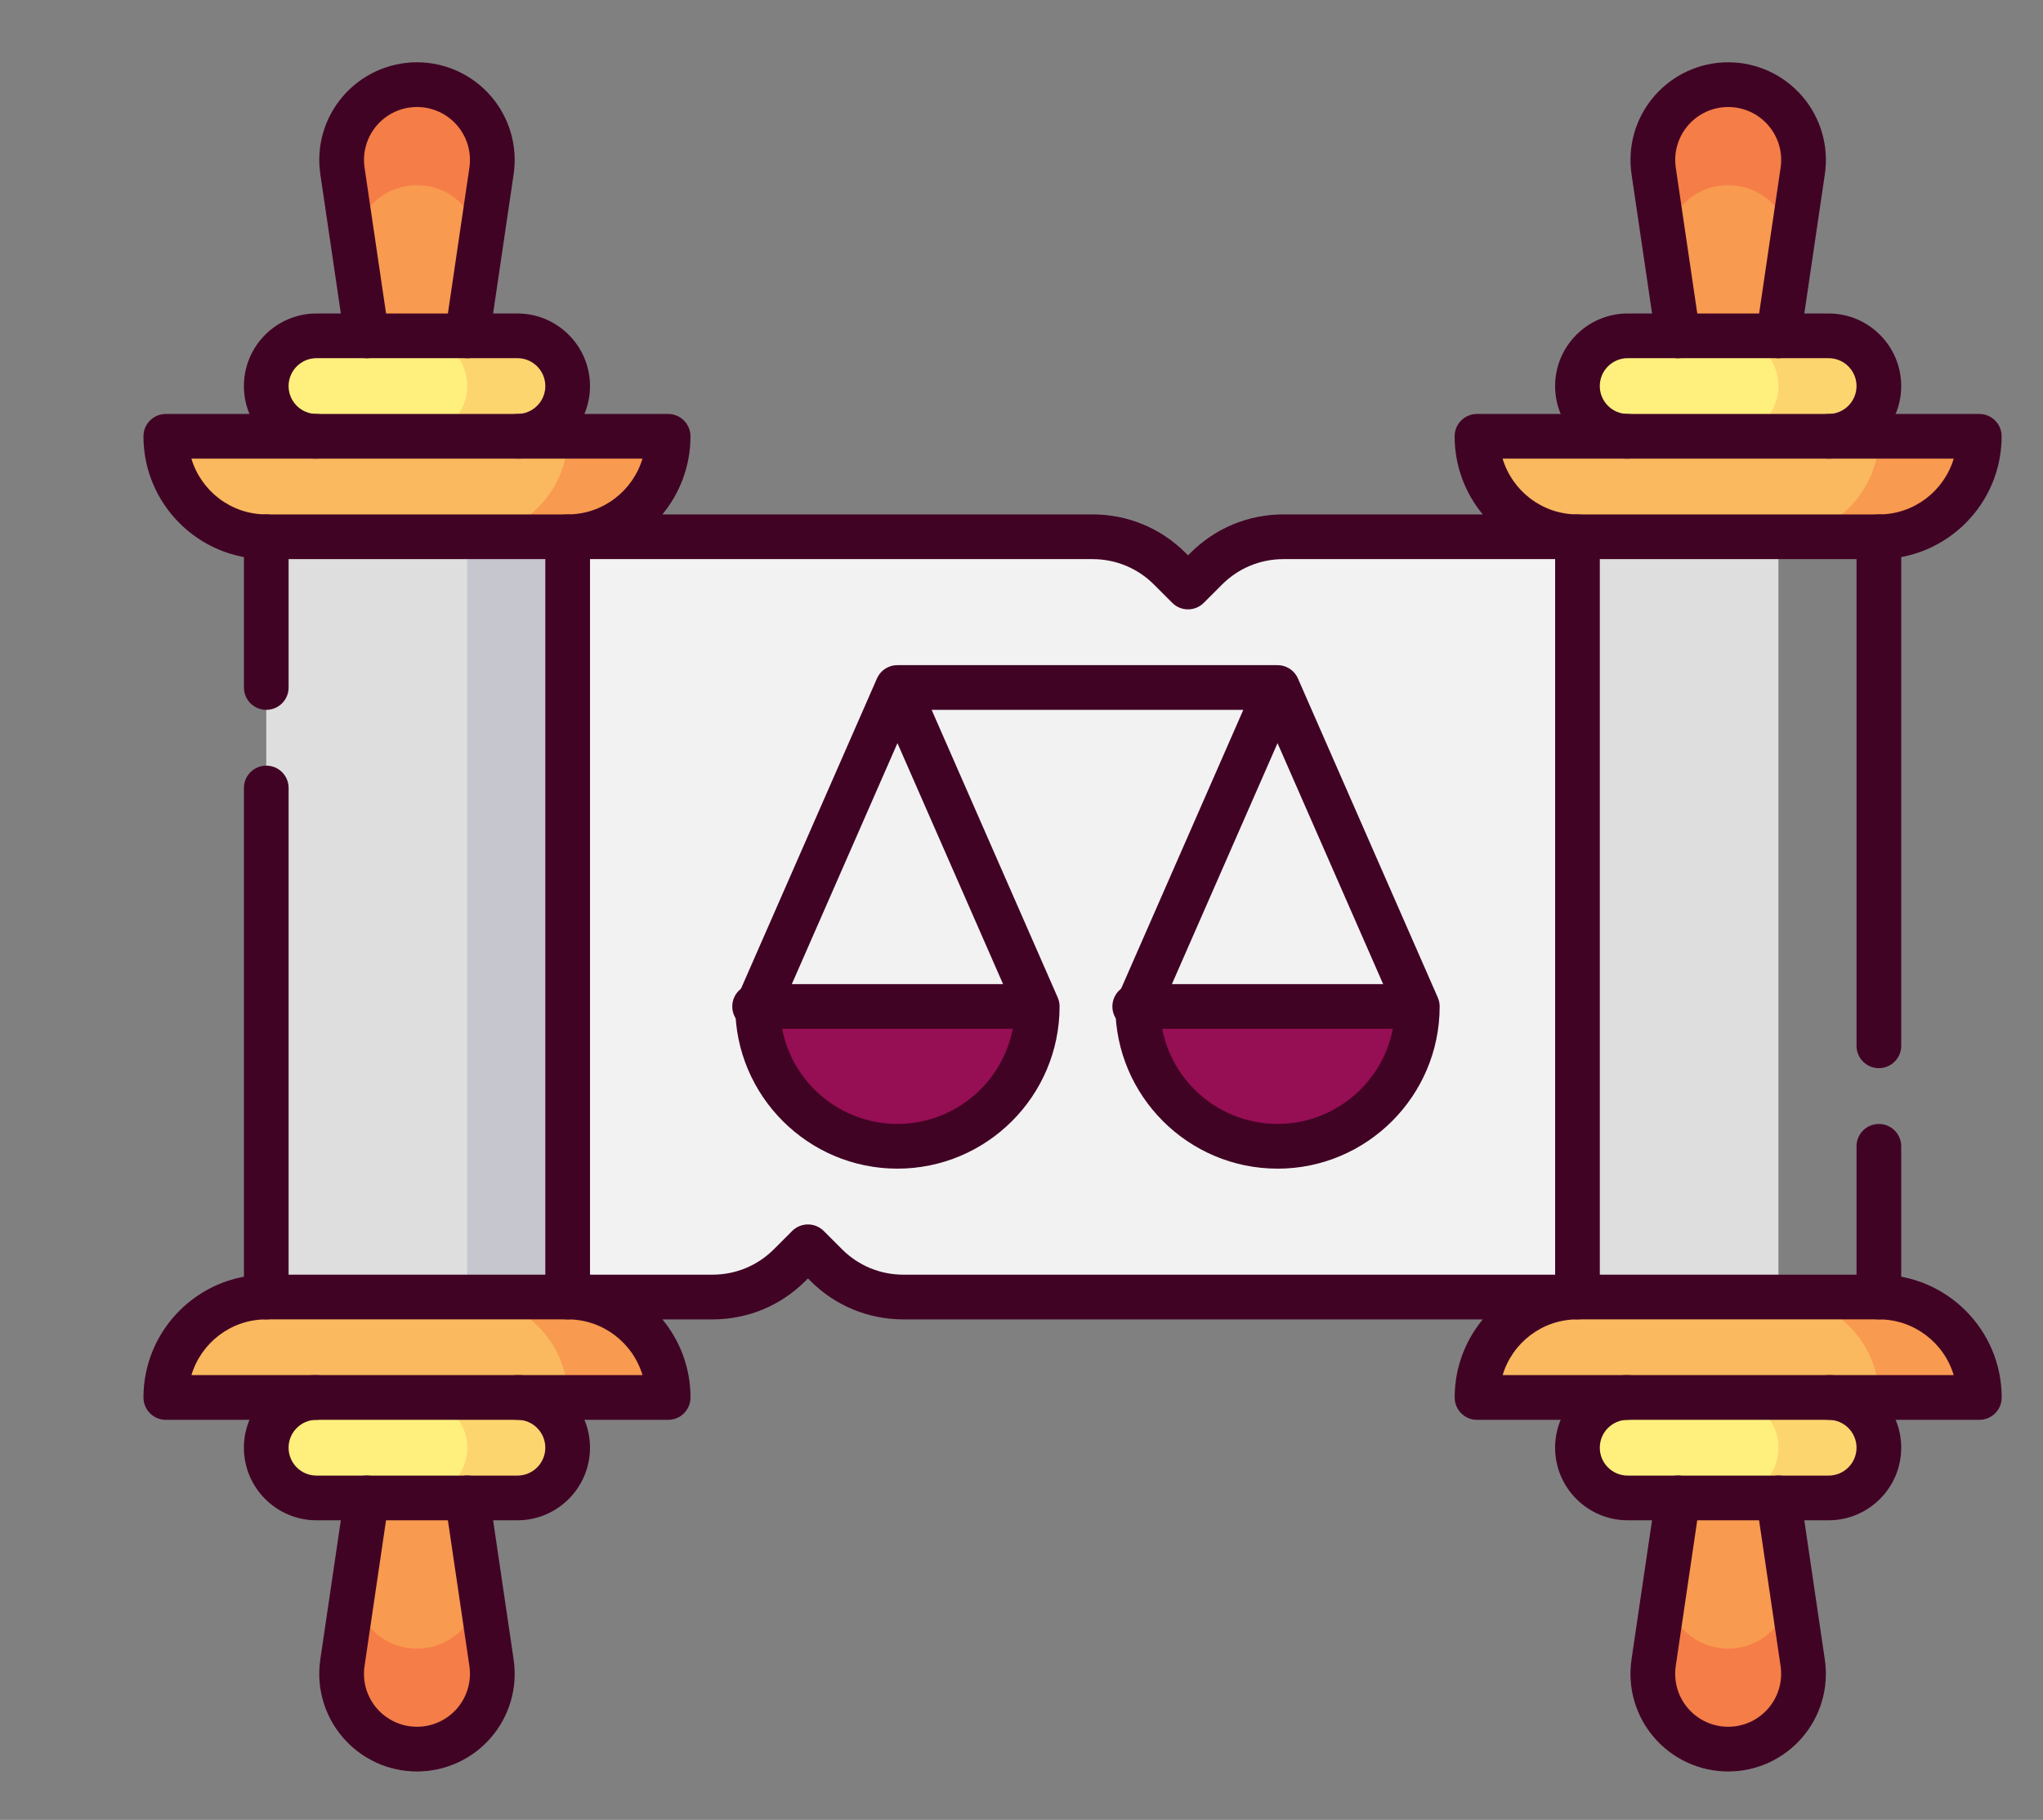 <?xml version="1.0" encoding="UTF-8"?>
<svg id="Capa_1" data-name="Capa 1" xmlns="http://www.w3.org/2000/svg" viewBox="0 0 684.85 610.02">
  <rect x="0" y="0" width="684.85" height="610.02" fill="#808080" stroke="none"/>
  <defs>
    <style>
      .cls-1 {
        fill: #fab85f;
      }

      .cls-1, .cls-2, .cls-3, .cls-4, .cls-5, .cls-6, .cls-7, .cls-8, .cls-9, .cls-10 {
        stroke-width: 0px;
      }

      .cls-2 {
        fill: #f2f2f2;
      }

      .cls-3 {
        fill: #f57d47;
      }

      .cls-4 {
        fill: #960e53;
      }

      .cls-5 {
        fill: #fdd56f;
      }

      .cls-6 {
        fill: #fff07e;
      }

      .cls-7 {
        fill: #dedede;
      }

      .cls-8 {
        fill: #410324;
      }

      .cls-9 {
        fill: #c5c6ce;
      }

      .cls-10 {
        fill: #f89a4f;
      }
    </style>
  </defs>
  <path class="cls-3" d="M160.52,86.08h-41.49l-4.24-28.77c-2.25-15.25,9.57-28.93,24.98-28.93s27.23,13.69,24.98,28.93l-4.24,28.77Z"/>
  <path class="cls-10" d="M154.13,129.43h-28.71l-6.39-43.35c-1.87-12.66,7.95-24.02,20.74-24.02s22.61,11.36,20.74,24.02l-6.39,43.35Z"/>
  <path class="cls-3" d="M600.06,86.08h-41.49l-4.24-28.77c-2.25-15.25,9.57-28.93,24.98-28.93s27.23,13.69,24.98,28.93l-4.24,28.77Z"/>
  <path class="cls-10" d="M593.67,129.43h-28.71l-6.39-43.35c-1.87-12.66,7.95-24.02,20.74-24.02s22.61,11.36,20.74,24.02l-6.39,43.35Z"/>
  <path class="cls-3" d="M160.52,528.6h-41.49l-4.24,28.77c-2.25,15.25,9.57,28.93,24.98,28.93s27.23-13.69,24.98-28.93l-4.24-28.77Z"/>
  <path class="cls-10" d="M154.13,485.25h-28.71l-6.39,43.35c-1.87,12.66,7.95,24.02,20.74,24.02s22.61-11.36,20.74-24.02l-6.39-43.35Z"/>
  <path class="cls-3" d="M600.06,528.6h-41.49l-4.24,28.77c-2.25,15.25,9.57,28.93,24.98,28.93s27.23-13.69,24.98-28.93l-4.24-28.77Z"/>
  <path class="cls-10" d="M593.67,485.25h-28.71l-6.39,43.35c-1.87,12.66,7.95,24.02,20.74,24.02s22.61-11.36,20.74-24.02l-6.39-43.35Z"/>
  <path class="cls-5" d="M612.99,502.11h-33.68v-50.52l33.68,16.84c9.3,0,16.84,7.54,16.84,16.84s-7.54,16.84-16.84,16.84Z"/>
  <path class="cls-6" d="M579.31,502.11h-33.68c-9.3,0-16.84-7.54-16.84-16.84s7.54-16.84,16.84-16.84l33.68-16.84v16.84c9.3,0,16.84,7.54,16.84,16.84s-7.54,16.84-16.84,16.84Z"/>
  <path class="cls-5" d="M173.45,502.11h-33.68v-50.52l33.68,16.84c9.3,0,16.84,7.54,16.84,16.84s-7.54,16.84-16.84,16.84Z"/>
  <path class="cls-6" d="M139.77,502.11h-33.68c-9.3,0-16.84-7.54-16.84-16.84s7.54-16.84,16.84-16.84l33.68-16.84v16.84c9.3,0,16.84,7.54,16.84,16.84s-7.54,16.84-16.84,16.84Z"/>
  <path class="cls-5" d="M612.99,112.57h-33.68v50.52l33.68-16.84c9.3,0,16.84-7.54,16.84-16.84s-7.54-16.84-16.84-16.84Z"/>
  <path class="cls-6" d="M579.31,112.57h-33.68c-9.3,0-16.84,7.54-16.84,16.84s7.54,16.84,16.84,16.84l33.68,16.84v-16.84c9.3,0,16.84-7.54,16.84-16.84s-7.54-16.84-16.84-16.84Z"/>
  <path class="cls-5" d="M173.45,112.57h-33.68v50.52l33.68-16.84c9.3,0,16.84-7.54,16.84-16.84s-7.54-16.84-16.84-16.84Z"/>
  <path class="cls-6" d="M139.77,112.57h-33.68c-9.3,0-16.84,7.54-16.84,16.84s7.54,16.84,16.84,16.84l33.68,16.84v-16.84c9.3,0,16.84-7.54,16.84-16.84s-7.54-16.84-16.84-16.84Z"/>
  <path class="cls-2" d="M430.24,179.93c-9.7,0-19.01,3.85-25.87,10.72l-6.12,6.12-6.12-6.12c-6.86-6.86-16.17-10.72-25.87-10.72h-209.64v254.83h82.23c9.7,0,19.01-3.85,25.87-10.72l6.12-6.12,6.12,6.12c6.86,6.86,16.17,10.72,25.87,10.72h259.64v-254.83h-132.23Z"/>
  <rect class="cls-9" x="139.77" y="163.09" width="50.52" height="288.51"/>
  <rect class="cls-7" x="89.26" y="163.09" width="67.36" height="288.51"/>
  <rect class="cls-9" x="579.31" y="163.09" width=".52" height="288.51"/>
  <rect class="cls-7" x="528.8" y="163.09" width="67.36" height="288.51"/>
  <path class="cls-10" d="M629.83,146.25l-33.68,33.68h33.68c18.6,0,33.68-15.08,33.68-33.68h-33.68Z"/>
  <path class="cls-1" d="M495.12,146.25c0,18.6,15.08,33.68,33.68,33.68h67.36c18.6,0,33.68-15.08,33.68-33.68h-134.71Z"/>
  <path class="cls-10" d="M190.29,146.25l-33.68,33.68h33.68c18.6,0,33.68-15.08,33.68-33.68h-33.68Z"/>
  <path class="cls-1" d="M55.58,146.25c0,18.6,15.08,33.68,33.68,33.68h67.36c18.6,0,33.68-15.08,33.68-33.68H55.58Z"/>
  <path class="cls-10" d="M629.83,468.43l-33.68-33.68h33.68c18.6,0,33.68,15.08,33.68,33.68h-33.68Z"/>
  <path class="cls-1" d="M495.12,468.43c0-18.6,15.08-33.68,33.68-33.68h67.36c18.6,0,33.68,15.08,33.68,33.68h-134.71Z"/>
  <path class="cls-10" d="M190.29,468.43l-33.68-33.68h33.68c18.6,0,33.68,15.08,33.68,33.68h-33.68Z"/>
  <path class="cls-1" d="M55.58,468.43c0-18.6,15.08-33.68,33.68-33.68h67.36c18.6,0,33.68,15.08,33.68,33.68H55.58Z"/>
  <path class="cls-4" d="M314.03,337.37l-13.19,46.87c25.88,0,46.87-20.98,46.87-46.87h-33.68Z"/>
  <path class="cls-4" d="M253.97,337.37c0,25.88,20.98,46.87,46.87,46.87,7.28,0,13.19-20.98,13.19-46.87h-60.06Z"/>
  <path class="cls-4" d="M441.44,337.37l-13.19,46.87c25.88,0,46.87-20.98,46.87-46.87h-33.68Z"/>
  <path class="cls-4" d="M381.38,337.37c0,25.88,20.98,46.87,46.87,46.87,7.28,0,13.19-20.98,13.19-46.87h-60.06Z"/>
  <g>
    <path class="cls-8" d="M190.29,442.25c-4.14,0-7.49-3.35-7.49-7.49v-254.83c0-4.14,3.35-7.49,7.49-7.49s7.49,3.35,7.49,7.49v254.83c0,4.14-3.35,7.49-7.49,7.49Z"/>
    <path class="cls-8" d="M89.26,442.25c-4.14,0-7.49-3.35-7.49-7.49v-170.63c0-4.14,3.35-7.49,7.49-7.49s7.49,3.35,7.49,7.49v170.63c0,4.14-3.35,7.49-7.49,7.49Z"/>
    <path class="cls-8" d="M89.26,237.94c-4.14,0-7.49-3.35-7.49-7.49v-50.52c0-4.14,3.35-7.49,7.49-7.49s7.49,3.35,7.49,7.49v50.52c0,4.14-3.35,7.49-7.49,7.49Z"/>
    <path class="cls-8" d="M139.77,593.8c-9.53,0-18.56-4.14-24.79-11.35-6.23-7.21-9-16.75-7.61-26.17l8.15-55.28c.6-4.09,4.42-6.92,8.51-6.32,4.09.6,6.92,4.41,6.32,8.51l-8.15,55.28c-.75,5.11.75,10.28,4.13,14.19,3.38,3.91,8.28,6.15,13.44,6.15s10.07-2.24,13.45-6.15c3.37-3.91,4.88-9.08,4.13-14.19l-8.15-55.28c-.6-4.09,2.23-7.9,6.32-8.51,4.1-.6,7.9,2.23,8.51,6.32l8.15,55.28c1.39,9.42-1.38,18.96-7.61,26.17-6.23,7.21-15.26,11.35-24.79,11.35Z"/>
    <path class="cls-8" d="M173.45,509.6h-67.36c-13.42,0-24.33-10.92-24.33-24.33s10.92-24.33,24.33-24.33c4.14,0,7.49,3.35,7.49,7.49s-3.35,7.49-7.49,7.49c-5.15,0-9.35,4.19-9.35,9.35s4.19,9.35,9.35,9.35h67.36c5.15,0,9.35-4.19,9.35-9.35s-4.19-9.35-9.35-9.35c-4.14,0-7.49-3.35-7.49-7.49s3.35-7.49,7.49-7.49c13.42,0,24.33,10.92,24.33,24.33s-10.92,24.33-24.33,24.33Z"/>
    <path class="cls-8" d="M156.62,120.08c-.36,0-.73-.03-1.1-.08-4.09-.6-6.92-4.41-6.32-8.51l8.15-55.28c.75-5.11-.75-10.28-4.13-14.19-3.38-3.91-8.28-6.15-13.44-6.15s-10.07,2.24-13.44,6.15c-3.38,3.91-4.88,9.08-4.13,14.19l8.15,55.28c.6,4.09-2.23,7.9-6.32,8.51-4.1.6-7.9-2.23-8.51-6.32l-8.15-55.28c-1.39-9.42,1.38-18.96,7.61-26.17,6.23-7.21,15.26-11.35,24.79-11.35s18.56,4.14,24.79,11.35c6.23,7.21,9,16.75,7.61,26.17l-8.15,55.28c-.55,3.72-3.75,6.4-7.4,6.4Z"/>
    <path class="cls-8" d="M173.45,153.74c-4.14,0-7.49-3.35-7.49-7.49s3.35-7.49,7.49-7.49c5.15,0,9.35-4.19,9.35-9.35s-4.19-9.35-9.35-9.35h-67.36c-5.15,0-9.35,4.19-9.35,9.35s4.19,9.35,9.35,9.35c4.14,0,7.49,3.35,7.49,7.49s-3.35,7.49-7.49,7.49c-13.42,0-24.33-10.92-24.33-24.33s10.92-24.33,24.33-24.33h67.36c13.42,0,24.33,10.92,24.33,24.33s-10.92,24.33-24.33,24.33Z"/>
    <path class="cls-8" d="M629.83,358.05c-4.14,0-7.49-3.35-7.49-7.49v-170.63c0-4.14,3.35-7.49,7.49-7.49s7.49,3.35,7.49,7.49v170.63c0,4.14-3.35,7.49-7.49,7.49Z"/>
    <path class="cls-8" d="M629.83,442.25c-4.14,0-7.49-3.35-7.49-7.49v-50.52c0-4.14,3.35-7.49,7.49-7.49s7.49,3.35,7.49,7.49v50.52c0,4.14-3.35,7.49-7.49,7.49Z"/>
    <path class="cls-8" d="M528.8,442.25c-4.14,0-7.49-3.35-7.49-7.49v-254.83c0-4.14,3.35-7.49,7.49-7.49s7.49,3.35,7.49,7.49v254.83c0,4.14-3.35,7.49-7.49,7.49Z"/>
    <path class="cls-8" d="M579.31,593.8c-9.53,0-18.56-4.14-24.79-11.35-6.23-7.21-9-16.75-7.61-26.17l8.15-55.28c.6-4.09,4.41-6.92,8.51-6.32,4.09.6,6.92,4.41,6.32,8.51l-8.15,55.28c-.75,5.11.75,10.28,4.13,14.19,3.38,3.91,8.28,6.15,13.44,6.15s10.07-2.24,13.44-6.15c3.37-3.91,4.88-9.08,4.13-14.19l-8.15-55.28c-.6-4.09,2.23-7.9,6.32-8.51,4.09-.6,7.9,2.23,8.51,6.32l8.15,55.28c1.39,9.42-1.38,18.96-7.61,26.17-6.23,7.21-15.26,11.35-24.79,11.35Z"/>
    <path class="cls-8" d="M612.99,509.6h-67.36c-13.42,0-24.33-10.92-24.33-24.33s10.92-24.33,24.33-24.33c4.14,0,7.49,3.35,7.49,7.49s-3.35,7.49-7.49,7.49c-5.15,0-9.35,4.19-9.35,9.35s4.19,9.35,9.35,9.35h67.36c5.15,0,9.35-4.19,9.35-9.35s-4.19-9.35-9.35-9.35c-4.14,0-7.49-3.35-7.49-7.49s3.35-7.49,7.49-7.49c13.42,0,24.33,10.92,24.33,24.33s-10.92,24.33-24.33,24.33Z"/>
    <path class="cls-8" d="M562.47,120.08c-3.66,0-6.85-2.68-7.4-6.4l-8.15-55.28c-1.39-9.42,1.38-18.96,7.61-26.17,6.23-7.21,15.26-11.35,24.79-11.35s18.56,4.14,24.79,11.35c6.23,7.21,9,16.75,7.61,26.17l-8.15,55.28c-.6,4.09-4.41,6.93-8.51,6.32-4.09-.6-6.92-4.41-6.32-8.51l8.15-55.28c.75-5.11-.75-10.28-4.13-14.19-3.38-3.91-8.28-6.15-13.44-6.15s-10.07,2.24-13.44,6.15c-3.38,3.91-4.88,9.08-4.13,14.19l8.15,55.28c.6,4.09-2.23,7.9-6.32,8.51-.37.05-.74.08-1.1.08Z"/>
    <path class="cls-8" d="M612.99,153.74c-4.14,0-7.49-3.35-7.49-7.49s3.35-7.49,7.49-7.49c5.15,0,9.35-4.19,9.35-9.35s-4.19-9.35-9.35-9.35h-67.36c-5.15,0-9.35,4.19-9.35,9.35s4.19,9.35,9.35,9.35c4.14,0,7.49,3.35,7.49,7.49s-3.35,7.49-7.49,7.49c-13.42,0-24.33-10.92-24.33-24.33s10.92-24.33,24.33-24.33h67.36c13.42,0,24.33,10.92,24.33,24.33s-10.92,24.33-24.33,24.33Z"/>
    <path class="cls-8" d="M663.51,475.93h-168.39c-4.14,0-7.49-3.35-7.49-7.49,0-9.94,3.54-19.06,9.42-26.18h-194.22c-11.77,0-22.84-4.58-31.17-12.91l-.82-.82-.82.82c-8.33,8.33-19.4,12.91-31.17,12.91h-16.8c5.88,7.12,9.42,16.25,9.42,26.18,0,4.14-3.35,7.49-7.49,7.49H55.58c-4.14,0-7.49-3.35-7.49-7.49,0-22.7,18.47-41.17,41.17-41.17h149.59c7.77,0,15.08-3.03,20.57-8.52l6.12-6.12c1.41-1.41,3.31-2.2,5.3-2.2s3.89.79,5.3,2.2l6.12,6.12c5.49,5.49,12.8,8.52,20.57,8.52h327c22.7,0,41.17,18.47,41.17,41.17,0,4.14-3.35,7.49-7.49,7.49ZM503.7,460.94h151.22c-3.23-10.8-13.26-18.69-25.09-18.69h-101.03c-11.84,0-21.86,7.89-25.09,18.69ZM64.16,460.94h151.22c-3.23-10.8-13.26-18.69-25.09-18.69h-101.03c-11.83,0-21.86,7.89-25.09,18.69Z"/>
    <path class="cls-8" d="M398.25,204.26c-1.92,0-3.84-.73-5.3-2.2l-6.12-6.12c-5.5-5.49-12.8-8.52-20.57-8.52H89.26c-22.7,0-41.17-18.47-41.17-41.17,0-4.14,3.35-7.49,7.49-7.49h168.39c4.14,0,7.49,3.35,7.49,7.49,0,9.94-3.54,19.06-9.42,26.18h144.22c11.77,0,22.84,4.58,31.17,12.91l.82.82.82-.82c8.33-8.33,19.4-12.91,31.17-12.91h66.8c-5.88-7.12-9.42-16.25-9.42-26.18,0-4.14,3.35-7.49,7.49-7.49h168.39c4.14,0,7.49,3.35,7.49,7.49,0,22.7-18.47,41.17-41.17,41.17h-199.59c-7.77,0-15.08,3.03-20.57,8.52l-6.12,6.12c-1.46,1.46-3.38,2.2-5.3,2.2ZM528.8,172.43h101.03c11.84,0,21.86-7.89,25.09-18.69h-151.22c3.23,10.8,13.26,18.69,25.09,18.69ZM64.16,153.74c3.23,10.8,13.26,18.69,25.09,18.69h101.03c11.83,0,21.86-7.89,25.09-18.69H64.16Z"/>
    <path class="cls-8" d="M474.12,344.86h-93.74c-4.14,0-7.49-3.35-7.49-7.49s3.35-7.49,7.49-7.49h93.74c4.14,0,7.49,3.35,7.49,7.49s-3.35,7.49-7.49,7.49Z"/>
    <path class="cls-8" d="M428.25,391.73c-29.97,0-54.36-24.39-54.36-54.36,0-1.04.21-2.06.63-3.01l42.26-96.42h-104.48l42.26,96.42c.42.95.63,1.97.63,3.01,0,29.97-24.39,54.36-54.36,54.36s-54.36-24.39-54.36-54.36c0-1.04.21-2.06.63-3.01l46.86-106.91c.69-1.59,1.94-2.94,3.61-3.75.22-.11.45-.21.69-.29.9-.33,1.81-.47,2.73-.45h127.09c.91-.02,1.84.13,2.73.45.24.09.47.19.7.3,1.67.81,2.91,2.17,3.6,3.76l46.86,106.9c.42.95.63,1.97.63,3.01,0,29.97-24.39,54.36-54.36,54.36ZM388.9,338.87c.79,21.02,18.14,37.87,39.35,37.87s38.55-16.85,39.35-37.87l-39.35-89.77-39.35,89.77ZM261.49,338.87c.79,21.02,18.14,37.87,39.35,37.87s38.55-16.85,39.35-37.87l-39.35-89.77-39.35,89.77Z"/>
    <path class="cls-8" d="M346.7,344.86h-93.74c-4.14,0-7.49-3.35-7.49-7.49s3.35-7.49,7.49-7.49h93.74c4.14,0,7.49,3.35,7.49,7.49s-3.35,7.49-7.49,7.49Z"/>
  </g>
</svg>